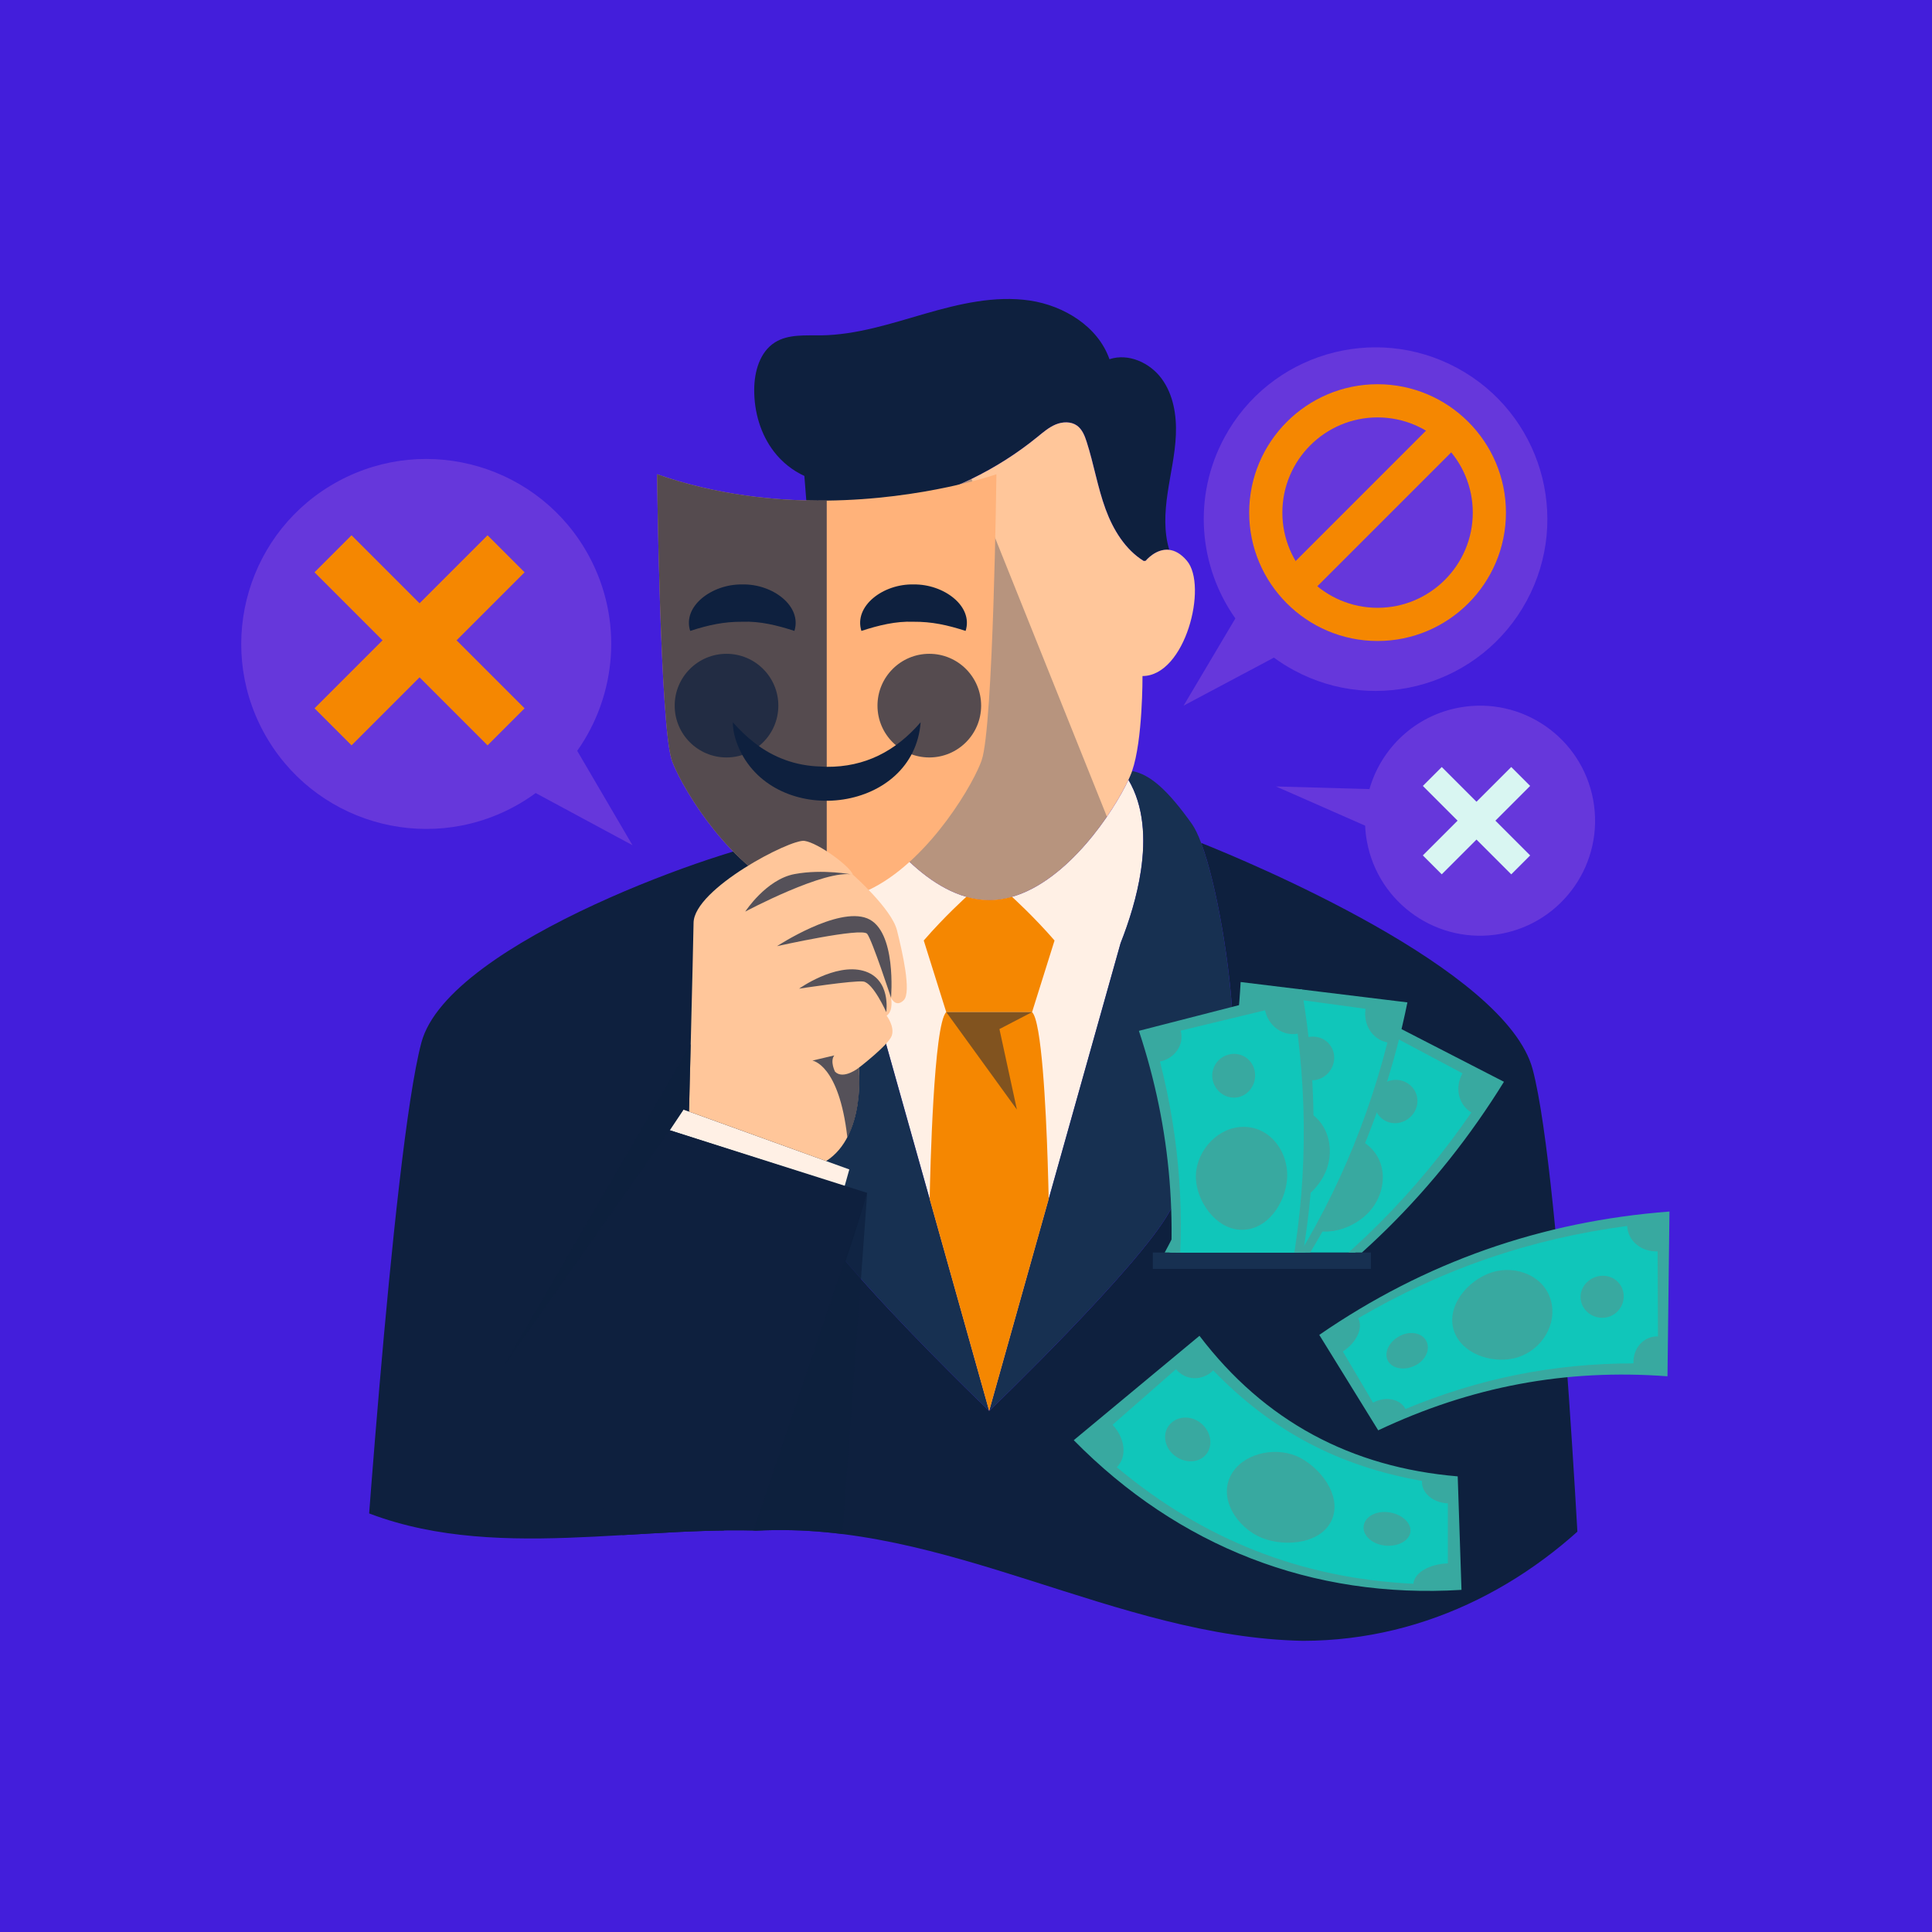 <?xml version="1.0" encoding="UTF-8"?>
<svg xmlns="http://www.w3.org/2000/svg" xmlns:xlink="http://www.w3.org/1999/xlink" viewBox="0 0 1200 1200">
  <defs>
    <style>
      .cls-1, .cls-2, .cls-3, .cls-4 {
        fill: #0e203e;
      }

      .cls-5 {
        fill: #431edb;
      }

      .cls-2 {
        opacity: .7;
      }

      .cls-2, .cls-3, .cls-4 {
        mix-blend-mode: soft-light;
      }

      .cls-6 {
        fill: #d9f6f2;
      }

      .cls-7 {
        fill: #6637db;
      }

      .cls-8 {
        fill: none;
      }

      .cls-9 {
        fill: #ffc69a;
      }

      .cls-10 {
        fill: #ffb27a;
      }

      .cls-3 {
        opacity: .3;
      }

      .cls-11 {
        clip-path: url(#clippath-1);
      }

      .cls-12 {
        fill: #38a9a0;
      }

      .cls-13 {
        isolation: isolate;
      }

      .cls-14 {
        fill: #fff0e5;
      }

      .cls-15 {
        fill: #f58701;
      }

      .cls-16 {
        fill: #173051;
      }

      .cls-4 {
        opacity: .5;
      }

      .cls-17 {
        fill: #10c6ba;
      }

      .cls-18 {
        clip-path: url(#clippath);
      }
    </style>
    <clipPath id="clippath">
      <path class="cls-8" d="M1087.01,721.47c-4.72,148.7-121.61,297.47-277.71,297.68-116.92-2.33-221.13-74.78-339.58-68.4-86.9-2.45-182.31,22.17-262.62-20.82-121.68-76.43-98.21-244.46-46.18-357.37,49.83-117.9,140.82-224.13,253.83-287.49-2.41-9.02-3.67-18.34-3.67-27.89,0-76.68,81.42-138.85,181.84-138.85s175.45,57.4,181.47,129.92c189.42,67.44,328.36,267.04,312.61,473.22Z"></path>
    </clipPath>
    <clipPath id="clippath-1">
      <rect class="cls-8" x="681.01" y="562.51" width="258.11" height="215.44"></rect>
    </clipPath>
  </defs>
  <g class="cls-13">
    <g id="Capa_1" data-name="Capa 1">
      <rect class="cls-5" width="1200" height="1200"></rect>
      <g class="cls-18">
        <g>
          <path class="cls-14" d="M708.64,540.86c-2.38,15.94-7.37,31.64-12.62,44.97l-44.67,158.98v.02l-36.96,131.55-36.96-131.62-44.67-158.94c-5.25-13.33-10.24-29.03-12.62-44.97-2.98-19.87-1.92-40.09,7.74-56.49,9.11,19.62,37.62,62.81,72.36,72.66,4.62,1.3,9.34,2.02,14.15,2.02v.02c4.81,0,9.55-.73,14.18-2.04,34.74-9.87,63.22-53.03,72.33-72.65,9.66,16.4,10.72,36.62,7.74,56.49Z"></path>
          <path class="cls-1" d="M983.54,1023.44v.02h-369.16v-.02H223.27s20.21-307.27,38.46-375.87c16.87-63.34,195.49-123.22,221.5-125.3-15.85,40.58-29.56,152.82-12.44,151.26,19-1.72,38.49,7.78,38.49,7.78-5.18,26.03-25.92,36.64-6.91,71.19,6.21,11.29,20.33,28.44,36.52,46.41,33.36,37,75.5,77.47,75.5,77.47v.02s93.03-89.33,112.04-123.88c19-34.55-1.74-45.16-6.92-71.19,0,0,19.49-9.5,38.51-7.78,6.37.59,8.47-14.65,7.78-36.09-1.15-35.49-9.98-87.98-19.76-113.92,13.6,5.41,61.44,25.09,107.76,51.31,45.68,25.87,89.87,58.12,98.17,89.33,18.14,68.22,31.44,356.13,31.58,359.27Z"></path>
          <path class="cls-16" d="M758.01,673.54c-19.01-1.72-38.51,7.78-38.51,7.78,5.18,26.03,25.92,36.64,6.92,71.19-19.01,34.55-112.04,123.88-112.04,123.88v-.02l36.96-131.55v-.02l44.67-158.98c5.25-13.33,10.24-29.03,12.62-44.97,2.98-19.87,1.92-40.09-7.74-56.49.75-1.6,1.35-3.04,1.83-4.28.14-.37.28-.76.43-1.17,11.26,2.02,22.3,12,37.09,32.75,1.94,2.72,3.89,6.78,5.79,11.86,15.68,41.6,28.9,151.56,11.98,150.01Z"></path>
          <g>
            <path class="cls-1" d="M711.62,348.32l-1.21.11c-11.47-7.07-19.01-19.44-23.68-32.17-4.99-13.6-7.31-28.01-11.75-41.81-1.22-3.82-2.79-7.81-6.05-10.14-3.75-2.65-8.91-2.43-13.15-.69-4.23,1.76-7.76,4.81-11.31,7.7-29.75,24.27-66.27,40.18-104.3,45.41-7.69,1.07-16.16,1.47-22.99-1.7v33.27s-5.98-7.39-13.97-6.89c-1.21-15.27-2.4-30.54-3.6-45.8-7.3-3.34-13.79-8.52-18.73-14.88-8.47-10.88-12.48-24.85-12.43-38.63.04-11.18,3.41-23.45,12.85-29.42,8.33-5.25,18.94-4.24,28.8-4.38,22.01-.32,43.3-7.35,64.48-13.46,21.16-6.09,43.25-11.38,65.05-8.17,21.3,3.16,42.41,16.21,49.48,36.45l.11-.04c11.65-3.83,24.98,2.18,32.26,12.07,7.3,9.87,9.39,22.74,8.88,34.99-.51,12.27-3.43,24.29-5.18,36.43-1.7,11.63-2.33,23.72,1.08,34.92-8.33-.96-14.61,6.82-14.61,6.82Z"></path>
            <path class="cls-9" d="M709.63,419.89s.23,39.78-6.48,59.03c-.14.41-.28.8-.43,1.17-.48,1.24-1.08,2.68-1.83,4.28-.5,1.08-1.07,2.22-1.67,3.43-10.58,20.82-37.81,59.88-70.66,69.22-4.63,1.31-9.37,2.04-14.18,2.04v-.02c-4.81,0-9.53-.73-14.15-2.02-34.74-9.85-63.25-53.05-72.36-72.66-.75-1.6-1.35-3.04-1.83-4.28-.14-.37-.28-.76-.43-1.17-6.71-19.24-6.48-59.05-6.48-59.05-26.65,0-40.73-56.01-27.64-71.54,4.08-4.83,8.1-6.66,11.7-6.89,7.99-.5,13.97,6.89,13.97,6.89v-33.27c6.83,3.18,15.3,2.77,22.99,1.7,21.92-3.02,43.34-9.59,63.25-19.26,14.63-7.1,28.44-15.87,41.04-26.15,3.55-2.89,7.08-5.95,11.31-7.7,4.24-1.74,9.41-1.95,13.15.69,3.27,2.33,4.83,6.32,6.05,10.14,4.44,13.79,6.76,28.21,11.75,41.81,4.67,12.73,12.21,25.1,23.68,32.17l1.21-.11s6.28-7.78,14.61-6.82c3.43.39,7.21,2.27,11.04,6.82,13.08,15.53-.98,71.56-27.64,71.56Z"></path>
            <path class="cls-3" d="M687.56,507.25c-13.7,19.95-34.84,42.9-58.99,49.77-4.64,1.32-9.36,2.05-14.18,2.05v-.02c-4.82,0-9.54-.73-14.16-2.02-34.75-9.86-63.24-53.04-72.36-72.67-.75-1.59-1.34-3.02-1.84-4.27-.14-.36-.27-.77-.41-1.16-6.73-19.25-6.48-59.06-6.48-59.06-26.66,0-40.75-56.02-27.66-71.54,4.09-4.84,8.09-6.66,11.7-6.89,8-.5,13.98,6.89,13.98,6.89v-33.27c6.84,3.18,15.29,2.77,23,1.7,21.91-3.02,43.34-9.59,63.24-19.27l84.13,209.77h.02Z"></path>
          </g>
          <path class="cls-16" d="M614.38,876.37s-93.03-89.33-112.02-123.88c-19.01-34.55,1.72-45.16,6.91-71.19,0,0-19.49-9.5-38.49-7.78-17.11,1.56-3.41-110.67,12.44-151.26,1.76-4.51,3.53-8.13,5.31-10.62,14.79-20.75,25.83-30.73,37.09-32.75.14.41.28.8.43,1.17.48,1.24,1.08,2.68,1.83,4.28-9.66,16.4-10.72,36.62-7.74,56.49,2.38,15.94,7.37,31.64,12.62,44.97l44.67,158.94,36.96,131.62Z"></path>
          <polygon class="cls-14" points="415.99 702.01 424.55 689.18 527.53 726.36 524.57 736.88 415.99 702.01"></polygon>
          <path class="cls-1" d="M312.1,849.74l103.89-147.73,122.64,38.91s-64.03,223.19-128.07,245.77l-98.46-136.95Z"></path>
          <g>
            <path class="cls-10" d="M618.89,294.56s-1.89,156.75-9.16,177.61c-.15.44-.31.87-.46,1.27-.52,1.35-1.17,2.91-1.98,4.64-9.87,21.26-40.78,68.08-78.43,78.76-5,1.4-10.12,2.19-15.34,2.19v.02h-.04v-.02c-5.21,0-10.33-.79-15.34-2.19-37.66-10.68-68.56-57.5-78.43-78.76-.81-1.73-1.46-3.29-1.98-4.64-.15-.4-.31-.83-.46-1.27-7.27-20.86-9.16-177.61-9.16-177.61,36.6,12.8,73.2,16.7,105.39,16.36,60.5-.65,105.39-16.36,105.39-16.36Z"></path>
            <path class="cls-2" d="M513.5,310.91v248.14h-.02v-.02c-5.21,0-10.33-.79-15.34-2.19-37.66-10.68-68.56-57.5-78.43-78.76-.81-1.73-1.46-3.29-1.98-4.64-.15-.4-.31-.83-.46-1.27-7.27-20.86-9.16-177.61-9.16-177.61,36.6,12.8,73.2,16.7,105.39,16.36Z"></path>
            <path class="cls-1" d="M493.42,391.87c-10.77-3.52-21.52-6.11-32.2-5.69-11.6-.1-21.21,2.04-32.53,5.69-4.91-15.36,13.57-29.15,32.27-28.86,18.83-.49,37.29,13.35,32.46,28.86h0Z"></path>
            <circle class="cls-2" cx="451.25" cy="438.28" r="32.19"></circle>
            <path class="cls-1" d="M535.03,391.87c10.77-3.52,21.52-6.11,32.2-5.69,11.6-.1,21.21,2.04,32.53,5.69,4.91-15.36-13.57-29.15-32.27-28.86-18.83-.49-37.29,13.35-32.46,28.86h0Z"></path>
            <circle class="cls-2" cx="577.21" cy="438.28" r="32.19"></circle>
            <path class="cls-1" d="M571.82,448.62c-4.19,55.45-86.72,65.98-111.35,19.23-3.06-5.95-5.27-12.51-5.3-19.23,4.36,4.92,8.75,9.11,13.38,12.68,11.9,9.4,26.03,14.4,40.95,14.79l3.99.2c23.67.16,42.75-9.63,58.33-27.67h0Z"></path>
          </g>
          <path class="cls-9" d="M427.96,690.41s2.46-96.2,2.83-117.29c.37-21.1,60.21-52.1,68.85-50.85,8.64,1.25,28.38,15.81,30.1,20.99,0,0,24.06,21.22,27.39,34.55,3.33,13.33,9.13,38.49,4.19,43.43-4.94,4.94-7.9-1.48-7.9-1.48,0,0,1.72,7.99-2.71,11.1,0,0,5.06,6.66,3.21,12.34s-20.48,19.99-20.48,19.99c0,0,4.52,42.17-20.32,57.97l-85.17-30.75Z"></path>
          <path class="cls-2" d="M462.88,566.21s49.97-26.65,66.87-22.95c0,0-18.63-3.67-36.27-.35-17.64,3.31-30.6,23.3-30.6,23.3Z"></path>
          <path class="cls-2" d="M553.44,619.76s-11.6-35.53-14.81-39.73c-3.21-4.19-56.01,7.65-56.01,7.65,0,0,37.51-24.68,56.01-17.27,18.51,7.4,14.81,49.35,14.81,49.35Z"></path>
          <path class="cls-2" d="M550.48,628.64s-8.14-18.27-14.31-19.01c-6.17-.74-39.85,4.44-39.85,4.44,0,0,22.32-15.93,39.85-11.1,17.53,4.83,14.31,25.67,14.31,25.67Z"></path>
          <path class="cls-2" d="M533.45,663.19s-9.59,7.65-14.79,2.47c0,0-3.29-6.42-.48-10.12l-13.6,3.21s16.53,2.24,21.71,47.63c0,0,9.38-15.19,7.16-43.19Z"></path>
          <polygon class="cls-2" points="538.63 740.91 518.18 1023.44 443.5 1023.44 538.63 740.91"></polygon>
          <rect class="cls-16" x="716.03" y="777.95" width="135.47" height="10.18"></rect>
          <g>
            <path class="cls-15" d="M655,584.14l-13.97,44.51h-26.65v-.02h-26.65l-13.97-44.47c12.87-14.91,26.47-27.14,26.47-27.14h0c4.62,1.3,9.34,2.02,14.15,2.02v.02c4.81,0,9.55-.73,14.18-2.04h0s13.55,12.25,26.43,27.13Z"></path>
            <path class="cls-15" d="M651.35,744.8v.02l-36.96,131.55-36.96-131.62c.34-17.27,2.49-108.75,10.31-116.12h26.65v.02h26.65c5.91,5.56,8.59,59.19,9.68,92.49.35,10.79.55,19.46.64,23.66Z"></path>
            <polygon class="cls-4" points="641.03 628.64 587.74 628.63 631.62 689.18 620.77 639.17 641.03 628.64"></polygon>
          </g>
          <polygon class="cls-2" points="415.99 702.01 312.1 849.74 429.02 648.43 427.96 690.41 424.55 689.18 415.99 702.01"></polygon>
        </g>
      </g>
      <g>
        <g class="cls-11">
          <g>
            <path class="cls-17" d="M770.86,830.68c-12.87-18.71-25.73-37.43-38.6-56.14,48.3-40.04,85.43-88.65,111-145.96,28.62,14.98,57.23,29.95,85.85,44.93-40.31,64.58-93.31,117.41-158.25,157.17Z"></path>
            <path class="cls-12" d="M841.33,624.2c-25.42,59.16-63.21,109.22-112.82,150.23,13.51,20.04,27.03,40.09,40.54,60.13,68.04-40.52,123.44-95.32,165.08-162.64-30.93-15.91-61.87-31.81-92.8-47.72ZM765.33,816.39c-7.34-10.46-14.67-20.93-22.01-31.39,6.25-4.7,9.73-13.65,4.82-20.56,37.35-33.75,67.28-72.52,90.31-117.3,7.8,4.56,18.12,2.57,22.38-5.79,15.85,8.44,31.71,16.89,47.56,25.33-4.76,8.28-2.92,19.18,5.49,24.32-34.16,49.64-75.83,91.45-125.47,125.63-6.02-6.7-16.39-4.65-23.08-.23Z"></path>
            <path class="cls-12" d="M849.6,753.55c-10.84,11.09-31.5,16.75-43.54,4.54-10.56-10.71-8.14-30.47.62-41.53,9.55-12.07,29.08-15.43,41.73-6.15,14.53,10.66,13.02,31.04,1.19,43.13Z"></path>
            <path class="cls-12" d="M878.08,691.34c-4.32,6.4-12.84,8.17-18.81,4.13-5.97-4.05-7.53-12.23-3.7-18.42,3.83-6.19,11.99-8.22,18.45-4.38,6.46,3.84,8.38,12.27,4.06,18.67Z"></path>
            <path class="cls-12" d="M789.12,787.65c-6.03,4.8-13.95,4.86-17.52.33-3.57-4.52-1.85-11.9,3.67-16.68,5.52-4.77,13.15-5.15,17.23-.66,4.08,4.49,2.65,12.2-3.38,17Z"></path>
          </g>
          <g>
            <path class="cls-17" d="M775.93,828.05c-18.55-13.1-37.09-26.21-55.64-39.31,31.46-54.28,49.47-112.74,53.63-175.35,32.03,4.15,64.06,8.29,96.09,12.44-15.47,74.54-46.91,142.45-94.07,202.23Z"></path>
            <path class="cls-12" d="M770.58,609.95c-3.37,64.31-21.5,124.34-53.85,179.99,19.61,14.13,39.23,28.26,58.84,42.38,49.81-61.56,82.82-132.15,98.6-209.72-34.53-4.22-69.06-8.44-103.59-12.65ZM765.79,816.57c-10.5-7.28-21.01-14.56-31.51-21.84,4.24-6.57,4.4-16.17-2.6-20.96,23.36-44.6,38.02-91.32,44.13-141.3,8.9,1.58,17.89-3.86,19-13.18,17.8,2.43,35.59,4.87,53.39,7.3-1.6,9.42,3.9,19.01,13.56,20.91-14.87,58.39-39.5,112.05-74.24,161.29-7.97-4.2-16.98,1.31-21.74,7.77Z"></path>
            <path class="cls-12" d="M823.11,728.44c-6.34,14.15-23.76,26.61-39.28,19.33-13.62-6.39-18.18-25.77-13.79-39.17,4.79-14.63,21.94-24.54,37.02-20.21,17.32,4.97,22.96,24.62,16.05,40.06Z"></path>
            <path class="cls-12" d="M828.3,660.22c-1.84,7.5-9.22,12.11-16.22,10.38-7-1.73-11.3-8.87-9.85-16,1.45-7.13,8.4-11.86,15.8-10.5,7.39,1.36,12.11,8.61,10.27,16.11Z"></path>
            <path class="cls-12" d="M778.17,781.36c-3.99,6.59-11.41,9.39-16.33,6.38-4.91-3.01-5.85-10.53-2.33-16.92,3.52-6.39,10.55-9.39,15.94-6.58,5.38,2.8,6.71,10.53,2.71,17.12Z"></path>
          </g>
          <g>
            <path class="cls-17" d="M791.82,841.45c-22.05-5.45-44.09-10.89-66.14-16.34,9.52-62.01,5-123.02-13.94-182.84,31.34-7.81,62.68-15.61,94.02-23.42,12.75,75.05,8.21,149.75-13.94,222.6Z"></path>
            <path class="cls-12" d="M707.39,640.28c20.28,61.12,25.28,123.63,15.42,187.24,23.41,6.01,46.83,12.02,70.24,18.03,23.96-75.47,28.99-153.24,15.42-231.23-33.69,8.65-67.38,17.3-101.08,25.95ZM778.2,834.44c-12.43-2.95-24.87-5.9-37.3-8.86,1.55-7.67-1.79-16.66-10.05-18.57,5.51-50.04,2.14-98.9-10.38-147.67,8.86-1.77,15.25-10.11,12.89-19.19,17.46-4.22,34.92-8.43,52.38-12.65,1.94,9.35,10.55,16.28,20.25,14.54,7.42,59.79,4.04,118.74-10.38,177.25-8.95-1.01-15.34,7.41-17.41,15.16Z"></path>
            <path class="cls-12" d="M799.47,731.49c-.75,15.49-12.43,33.44-29.54,32.31-15.01-.99-26.32-17.37-27.12-31.46-.87-15.37,11.49-30.84,27.12-32.31,17.94-1.68,30.35,14.56,29.54,31.46Z"></path>
            <path class="cls-12" d="M779.45,666.07c1.02,7.66-4.17,14.64-11.32,15.58-7.15.94-13.75-4.14-15-11.31-1.25-7.17,3.51-14.11,10.89-15.53,7.38-1.42,14.42,3.61,15.44,11.26Z"></path>
            <path class="cls-12" d="M776.89,797.15c-1.32,7.59-7.21,12.9-12.88,11.89-5.67-1.01-9.28-7.67-8.33-14.91s6.41-12.59,12.44-11.94c6.03.65,10.08,7.36,8.77,14.96Z"></path>
          </g>
        </g>
        <g>
          <path class="cls-17" d="M902.38,919.22c.37,22.08.73,44.16,1.1,66.25-88.93,3.86-167.87-27.36-230.99-89.98,23.9-20.38,47.8-40.77,71.69-61.15,40.67,51,93.34,78.79,158.2,84.88Z"></path>
          <path class="cls-12" d="M666.93,894.53c65.06,66.09,148.12,98.71,240.83,92.96-.78-23.5-1.56-46.99-2.35-70.49-66.23-5.57-120.05-34.26-160.4-87.31-26.03,21.61-52.05,43.22-78.08,64.84ZM899.27,933.74c0,12.43,0,24.86,0,37.29-11.25.41-20.8,5.66-21.39,12.68-69.91-3.41-130.57-27.46-184.2-72.39,6.58-6.61,5.12-18.09-2.66-26.37,13.14-11.51,26.28-23.02,39.42-34.53,5.94,7.29,16.53,7.39,23.12.77,36.35,37.69,78.14,59.59,129.68,68.63-.59,7.03,6.53,13.6,16.03,13.93Z"></path>
          <path class="cls-12" d="M807.8,905.6c12.75,6.86,24.72,22.65,20.08,36.66-5.47,16.51-29.18,18.94-44.02,12.98-15.69-6.3-28.36-25.59-18.16-40.92,8.26-12.41,28.31-16.14,42.11-8.73Z"></path>
          <path class="cls-12" d="M746.32,884.3c5.8,5.04,7.28,13.3,2.99,18.86-4.29,5.55-13.36,6.1-19.94.77-6.59-5.33-7.56-14.28-2.48-19.55,5.07-5.27,13.63-5.12,19.44-.08Z"></path>
          <path class="cls-12" d="M863.22,939.39c7.61,1.28,13.4,6.43,12.82,12-.58,5.57-7.92,9.64-16.29,8.54-8.37-1.1-13.98-7.09-12.64-12.84,1.34-5.75,8.5-8.98,16.11-7.7Z"></path>
        </g>
        <g>
          <path class="cls-17" d="M857.49,885.06c-11.28-18.69-22.55-37.37-33.83-56.06,63.74-42.66,133.12-66.61,209.54-72.86-.13,31.67-.26,63.34-.39,95.01-61.9-3.72-119.22,7.53-175.32,33.91Z"></path>
          <path class="cls-12" d="M1036.95,752.5c-79.42,6.07-151.9,31.39-217.52,76.63,12.2,19.76,24.41,39.51,36.61,59.27,57.51-27.16,116.23-38.33,179.66-33.56.41-34.11.83-68.23,1.24-102.34ZM852.79,871.2c-6.24-10.59-12.48-21.17-18.72-31.76,8.38-5.42,12.77-14.46,9.54-20.65,52.23-30.63,107.05-49.36,167.06-57.32.43,9.37,8.87,16.21,18.91,15.77.07,17.61.14,35.22.21,52.83-8.83-.33-15.64,7.37-15.21,16.75-49.7.03-95.68,9.29-141.59,28.31-3.23-6.2-12.35-8.13-20.2-3.92Z"></path>
          <path class="cls-12" d="M940,843.76c-14.24,3.07-32.12-3.15-36.85-16.97-5.28-15.44,8.51-31.56,23.07-36.38,15.6-5.17,34.46,2.44,37.57,19.56,2.77,15.3-8.37,30.47-23.79,33.79Z"></path>
          <path class="cls-12" d="M996.28,818.46c-7.14.56-13.61-4.42-14.48-11.41-.87-6.99,4.55-13.65,12.15-14.56,7.6-.92,14.13,4.55,14.55,11.89.41,7.35-5.07,13.52-12.22,14.08Z"></path>
          <path class="cls-12" d="M878.29,848.48c-6.56,2.93-13.82,1.51-16.33-3.45-2.51-4.96.89-11.96,7.73-15.37,6.84-3.4,14.29-1.53,16.52,3.9,2.23,5.43-1.36,11.99-7.92,14.92Z"></path>
        </g>
      </g>
      <g>
        <g>
          <path class="cls-7" d="M358.52,466.37l34.32,58.6-60.11-32.39c-4.18,3.07-8.63,5.89-13.32,8.43-55.8,30.19-125.53,9.43-155.72-46.38-30.19-55.8-9.42-125.51,46.38-155.7,55.8-30.19,125.52-9.44,155.71,46.36,21.5,39.74,17.17,86.53-7.27,121.08Z"></path>
          <g>
            <rect class="cls-15" x="244.33" y="321.71" width="32.52" height="152" transform="translate(-204.9 300.75) rotate(-45)"></rect>
            <rect class="cls-15" x="244.33" y="321.71" width="32.52" height="152" transform="translate(163.63 863.2) rotate(-135)"></rect>
          </g>
        </g>
        <g>
          <path class="cls-7" d="M767.3,384.11l-32.13,54.17,56.08-29.82c3.88,2.85,8.01,5.47,12.37,7.82,51.82,28.04,116.57,8.75,144.61-43.07,28.04-51.82,8.75-116.56-43.08-144.6-51.82-28.04-116.56-8.77-144.6,43.05-19.97,36.9-15.94,80.35,6.75,112.44Z"></path>
          <g>
            <path class="cls-15" d="M855.63,398.13c-43.97,0-79.74-35.77-79.74-79.74s35.77-79.74,79.74-79.74,79.74,35.77,79.74,79.74-35.77,79.74-79.74,79.74ZM855.63,259.26c-32.61,0-59.13,26.53-59.13,59.13s26.53,59.13,59.13,59.13,59.14-26.53,59.14-59.13-26.53-59.13-59.14-59.13Z"></path>
            <rect class="cls-15" x="783.15" y="305.05" width="138.71" height="20.61" transform="translate(26.68 695.12) rotate(-45)"></rect>
          </g>
        </g>
        <g>
          <path class="cls-7" d="M850.58,490.11l-58.03-1.63,55.36,24.35c.14,3.22.5,6.47,1.1,9.74,7.08,38.81,44.3,64.54,83.11,57.46,38.81-7.08,64.53-44.29,57.45-83.11-7.08-38.81-44.29-64.54-83.1-57.46-27.64,5.04-48.64,25.36-55.88,50.66Z"></path>
          <g>
            <rect class="cls-6" x="908.77" y="470.91" width="16.61" height="77.66" transform="translate(-91.83 797.77) rotate(-45)"></rect>
            <rect class="cls-6" x="908.77" y="470.91" width="16.61" height="77.66" transform="translate(1205.1 1518.64) rotate(-135)"></rect>
          </g>
        </g>
      </g>
    </g>
  </g>
</svg>
